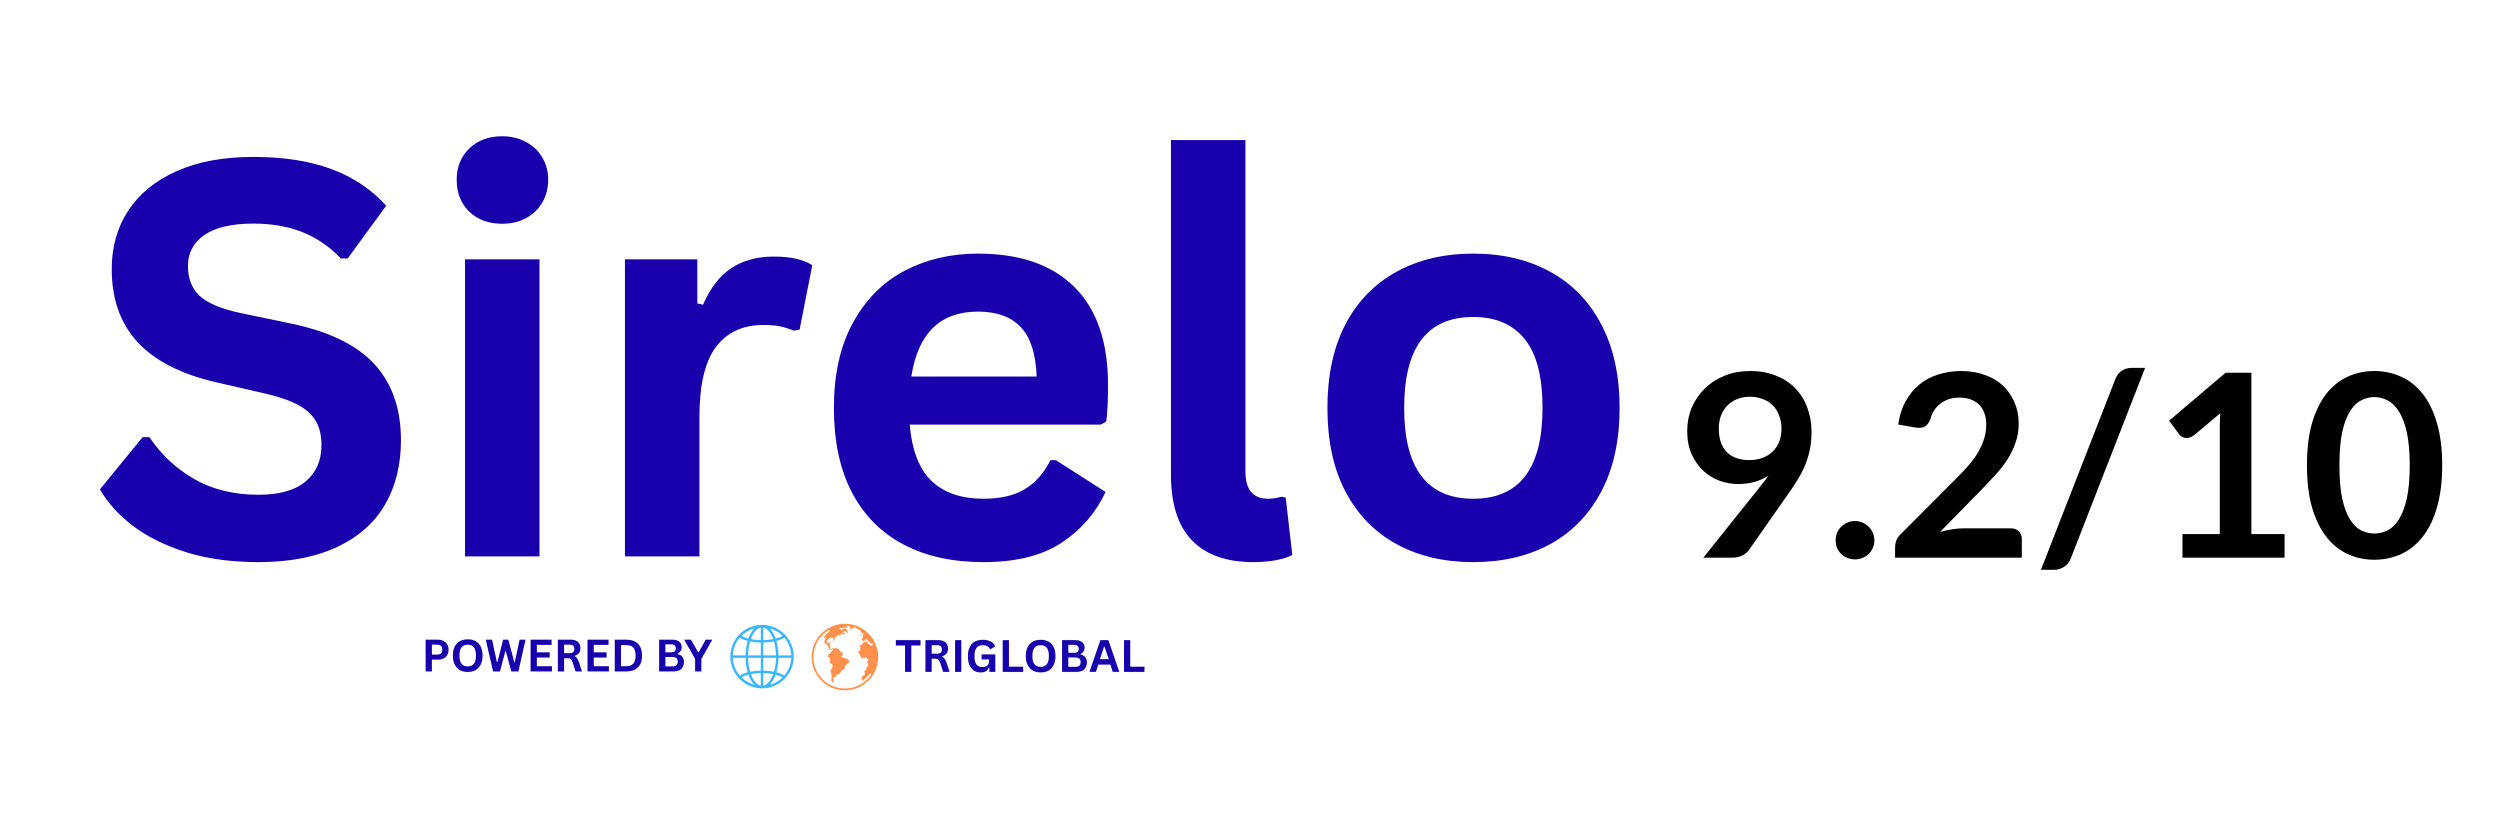 <svg xmlns="http://www.w3.org/2000/svg" xmlns:xlink="http://www.w3.org/1999/xlink" width="300" viewBox="0 0 224.88 75" height="100" preserveAspectRatio="xMidYMid meet"><defs><clipPath id="6f9bfca1d0"><path d="M 0 0.02 L 224.762 0.02 L 224.762 74.98 L 0 74.98 Z M 0 0.02 "></path></clipPath><clipPath id="fbb40a11ad"><rect x="0" width="146" y="0" height="66"></rect></clipPath><clipPath id="c12f358a05"><path d="M 69.277 56.137 L 75 56.137 L 75 62 L 69.277 62 Z M 69.277 56.137 "></path></clipPath><clipPath id="9ab59be8c3"><path d="M 65.566 56.137 L 71.562 56.137 L 71.562 62 L 65.566 62 Z M 65.566 56.137 "></path></clipPath><clipPath id="3234d798b3"><path d="M 72.984 56.137 L 78.98 56.137 L 78.98 62.133 L 72.984 62.133 Z M 72.984 56.137 "></path></clipPath><clipPath id="5940c1f291"><path d="M 24 2 L 27.285 2 L 27.285 6 L 24 6 Z M 24 2 "></path></clipPath><clipPath id="c90e1a7adb"><rect x="0" width="28" y="0" height="7"></rect></clipPath><clipPath id="0875147a8f"><path d="M 0.355 2 L 13 2 L 13 6 L 0.355 6 Z M 0.355 2 "></path></clipPath><clipPath id="16b5927473"><rect x="0" width="24" y="0" height="7"></rect></clipPath></defs><g id="d6479b1c47"><g clip-rule="nonzero" clip-path="url(#6f9bfca1d0)"><path style=" stroke:none;fill-rule:nonzero;fill:#ffffff;fill-opacity:1;" d="M 0 0.02 L 224.879 0.02 L 224.879 74.98 L 0 74.98 Z M 0 0.02 "></path><path style=" stroke:none;fill-rule:nonzero;fill:#ffffff;fill-opacity:1;" d="M 0 0.02 L 224.879 0.02 L 224.879 74.98 L 0 74.98 Z M 0 0.02 "></path></g><g transform="matrix(1,0,0,1,7,3)"><g clip-path="url(#fbb40a11ad)"><g style="fill:#1800ad;fill-opacity:1;"><g transform="translate(0.496, 47.075)"><path style="stroke:none" d="M 15.703 0.516 C 13.242 0.516 11.055 0.211 9.141 -0.391 C 7.234 -1.004 5.641 -1.801 4.359 -2.781 C 3.086 -3.77 2.113 -4.852 1.438 -6.031 L 5.281 -10.734 L 5.891 -10.734 C 6.953 -9.148 8.301 -7.891 9.938 -6.953 C 11.582 -6.016 13.504 -5.547 15.703 -5.547 C 17.578 -5.547 18.988 -5.941 19.938 -6.734 C 20.895 -7.523 21.375 -8.617 21.375 -10.016 C 21.375 -10.848 21.219 -11.547 20.906 -12.109 C 20.602 -12.68 20.098 -13.164 19.391 -13.562 C 18.68 -13.969 17.719 -14.316 16.5 -14.609 L 11.953 -15.656 C 8.766 -16.383 6.391 -17.594 4.828 -19.281 C 3.273 -20.969 2.5 -23.16 2.5 -25.859 C 2.5 -27.867 3 -29.629 4 -31.141 C 5 -32.66 6.457 -33.844 8.375 -34.688 C 10.289 -35.531 12.582 -35.953 15.25 -35.953 C 17.977 -35.953 20.316 -35.586 22.266 -34.859 C 24.211 -34.141 25.859 -33.039 27.203 -31.562 L 23.734 -26.812 L 23.125 -26.812 C 22.125 -27.863 20.977 -28.648 19.688 -29.172 C 18.395 -29.691 16.914 -29.953 15.25 -29.953 C 13.32 -29.953 11.859 -29.613 10.859 -28.938 C 9.859 -28.258 9.359 -27.32 9.359 -26.125 C 9.359 -25.008 9.707 -24.117 10.406 -23.453 C 11.113 -22.797 12.332 -22.281 14.062 -21.906 L 18.719 -20.938 C 22.156 -20.207 24.648 -18.973 26.203 -17.234 C 27.754 -15.504 28.531 -13.242 28.531 -10.453 C 28.531 -8.234 28.051 -6.301 27.094 -4.656 C 26.145 -3.02 24.707 -1.75 22.781 -0.844 C 20.863 0.062 18.504 0.516 15.703 0.516 Z M 15.703 0.516 "></path></g></g><g style="fill:#1800ad;fill-opacity:1;"><g transform="translate(30.932, 47.075)"><path style="stroke:none" d="M 7.203 -29.938 C 5.984 -29.938 4.992 -30.301 4.234 -31.031 C 3.484 -31.77 3.109 -32.723 3.109 -33.891 C 3.109 -35.035 3.484 -35.973 4.234 -36.703 C 4.992 -37.441 5.984 -37.812 7.203 -37.812 C 8.004 -37.812 8.719 -37.641 9.344 -37.297 C 9.977 -36.961 10.469 -36.5 10.812 -35.906 C 11.164 -35.32 11.344 -34.648 11.344 -33.891 C 11.344 -33.129 11.164 -32.445 10.812 -31.844 C 10.469 -31.25 9.977 -30.781 9.344 -30.438 C 8.719 -30.102 8.004 -29.938 7.203 -29.938 Z M 3.859 0 L 3.859 -26.734 L 10.562 -26.734 L 10.562 0 Z M 3.859 0 "></path></g></g><g style="fill:#1800ad;fill-opacity:1;"><g transform="translate(45.326, 47.075)"><path style="stroke:none" d="M 3.859 0 L 3.859 -26.734 L 10.375 -26.734 L 10.375 -22.766 L 10.891 -22.656 C 11.535 -24.145 12.379 -25.238 13.422 -25.938 C 14.473 -26.633 15.754 -26.984 17.266 -26.984 C 18.773 -26.984 19.926 -26.723 20.719 -26.203 L 19.578 -20.406 L 19.078 -20.312 C 18.641 -20.488 18.219 -20.617 17.812 -20.703 C 17.406 -20.785 16.914 -20.828 16.344 -20.828 C 14.469 -20.828 13.035 -20.164 12.047 -18.844 C 11.055 -17.531 10.562 -15.414 10.562 -12.5 L 10.562 0 Z M 3.859 0 "></path></g></g><g style="fill:#1800ad;fill-opacity:1;"><g transform="translate(65.584, 47.075)"><path style="stroke:none" d="M 26.422 -11.859 L 9.234 -11.859 C 9.43 -9.523 10.094 -7.828 11.219 -6.766 C 12.352 -5.711 13.898 -5.188 15.859 -5.188 C 17.391 -5.188 18.629 -5.473 19.578 -6.047 C 20.535 -6.617 21.305 -7.488 21.891 -8.656 L 22.391 -8.656 L 26.859 -5.797 C 25.984 -3.922 24.664 -2.398 22.906 -1.234 C 21.145 -0.066 18.797 0.516 15.859 0.516 C 13.086 0.516 10.695 -0.008 8.688 -1.062 C 6.676 -2.113 5.125 -3.676 4.031 -5.75 C 2.945 -7.832 2.406 -10.367 2.406 -13.359 C 2.406 -16.391 2.977 -18.945 4.125 -21.031 C 5.27 -23.125 6.816 -24.68 8.766 -25.703 C 10.723 -26.734 12.926 -27.25 15.375 -27.25 C 19.156 -27.25 22.051 -26.242 24.062 -24.234 C 26.07 -22.234 27.078 -19.297 27.078 -15.422 C 27.078 -14.016 27.023 -12.922 26.922 -12.141 Z M 20.656 -16.188 C 20.582 -18.227 20.102 -19.711 19.219 -20.641 C 18.344 -21.566 17.062 -22.031 15.375 -22.031 C 11.977 -22.031 9.977 -20.082 9.375 -16.188 Z M 20.656 -16.188 "></path></g></g><g style="fill:#1800ad;fill-opacity:1;"><g transform="translate(94.639, 47.075)"><path style="stroke:none" d="M 11.094 0.516 C 8.688 0.516 6.848 -0.133 5.578 -1.438 C 4.316 -2.738 3.688 -4.719 3.688 -7.375 L 3.688 -37.469 L 10.391 -37.469 L 10.391 -7.641 C 10.391 -6.004 11.07 -5.188 12.438 -5.188 C 12.82 -5.188 13.234 -5.25 13.672 -5.375 L 14.016 -5.281 L 14.609 -0.125 C 14.242 0.07 13.754 0.227 13.141 0.344 C 12.523 0.457 11.844 0.516 11.094 0.516 Z M 11.094 0.516 "></path></g></g><g style="fill:#1800ad;fill-opacity:1;"><g transform="translate(110.002, 47.075)"><path style="stroke:none" d="M 15.531 0.516 C 12.914 0.516 10.617 -0.02 8.641 -1.094 C 6.66 -2.176 5.125 -3.754 4.031 -5.828 C 2.945 -7.898 2.406 -10.41 2.406 -13.359 C 2.406 -16.297 2.945 -18.805 4.031 -20.891 C 5.125 -22.973 6.66 -24.551 8.641 -25.625 C 10.617 -26.707 12.914 -27.25 15.531 -27.25 C 18.156 -27.25 20.457 -26.707 22.438 -25.625 C 24.414 -24.551 25.953 -22.973 27.047 -20.891 C 28.148 -18.805 28.703 -16.297 28.703 -13.359 C 28.703 -10.41 28.148 -7.898 27.047 -5.828 C 25.953 -3.754 24.414 -2.176 22.438 -1.094 C 20.457 -0.02 18.156 0.516 15.531 0.516 Z M 15.531 -5.188 C 19.688 -5.188 21.766 -7.91 21.766 -13.359 C 21.766 -16.18 21.227 -18.25 20.156 -19.562 C 19.094 -20.883 17.551 -21.547 15.531 -21.547 C 11.383 -21.547 9.312 -18.816 9.312 -13.359 C 9.312 -7.91 11.383 -5.188 15.531 -5.188 Z M 15.531 -5.188 "></path></g></g></g></g><g clip-rule="nonzero" clip-path="url(#c12f358a05)"><g mask="url(#044dd92b6f)" transform="matrix(0.023,0,0,0.023,69.275,56.136)"><image width="257" height="260" preserveAspectRatio="xMidYMid meet"></image><mask id="044dd92b6f"><g transform="matrix(1,0,0,1,0,0)"><image width="257" height="260" preserveAspectRatio="xMidYMid meet"></image></g></mask></g></g><g clip-rule="nonzero" clip-path="url(#9ab59be8c3)"><path style=" stroke:none;fill-rule:nonzero;fill:#38b6ff;fill-opacity:1;" d="M 68.711 56.246 C 66.988 56.137 65.566 57.559 65.676 59.281 C 65.766 60.703 66.914 61.852 68.336 61.941 C 70.055 62.051 71.48 60.625 71.371 58.906 C 71.281 57.484 70.133 56.336 68.711 56.246 Z M 69.816 60.508 C 69.926 60.125 69.996 59.68 70.004 59.203 L 71.152 59.203 C 71.129 59.816 70.895 60.371 70.52 60.809 C 70.348 60.688 70.109 60.586 69.816 60.508 Z M 66.527 60.809 C 66.152 60.371 65.918 59.816 65.891 59.203 L 67.043 59.203 C 67.051 59.68 67.117 60.125 67.23 60.508 C 66.938 60.586 66.699 60.688 66.527 60.809 Z M 67.23 57.68 C 67.117 58.066 67.051 58.508 67.043 58.984 L 65.891 58.984 C 65.918 58.375 66.148 57.82 66.52 57.387 C 66.695 57.504 66.938 57.605 67.23 57.68 Z M 68.414 58.984 L 67.262 58.984 C 67.273 58.531 67.34 58.102 67.449 57.73 C 67.746 57.789 68.074 57.824 68.414 57.828 Z M 68.414 59.203 L 68.414 60.355 C 68.074 60.363 67.746 60.398 67.449 60.457 C 67.34 60.086 67.273 59.656 67.262 59.203 Z M 68.633 59.203 L 69.785 59.203 C 69.773 59.656 69.707 60.086 69.598 60.457 C 69.301 60.398 68.973 60.363 68.633 60.355 Z M 68.633 58.984 L 68.633 57.828 C 68.973 57.824 69.301 57.789 69.598 57.73 C 69.707 58.102 69.773 58.531 69.785 58.984 Z M 68.633 57.609 L 68.633 56.473 C 68.992 56.539 69.316 56.941 69.527 57.52 C 69.25 57.574 68.945 57.605 68.633 57.609 Z M 68.414 56.473 L 68.414 57.609 C 68.102 57.605 67.793 57.574 67.52 57.52 C 67.73 56.941 68.055 56.539 68.414 56.473 Z M 68.414 60.578 L 68.414 61.715 C 68.055 61.648 67.73 61.246 67.52 60.668 C 67.793 60.613 68.098 60.582 68.414 60.578 Z M 68.633 61.715 L 68.633 60.578 C 68.945 60.582 69.25 60.613 69.527 60.668 C 69.316 61.246 68.992 61.648 68.633 61.715 Z M 70.004 58.984 C 69.996 58.508 69.926 58.066 69.816 57.68 C 70.109 57.602 70.352 57.504 70.523 57.387 C 70.895 57.82 71.129 58.375 71.152 58.984 Z M 70.375 57.223 C 70.219 57.32 70.004 57.406 69.75 57.469 C 69.609 57.082 69.426 56.766 69.203 56.551 C 69.652 56.668 70.055 56.906 70.375 57.223 Z M 67.297 57.469 C 67.043 57.406 66.828 57.32 66.672 57.223 C 66.992 56.906 67.395 56.668 67.844 56.551 C 67.621 56.766 67.434 57.082 67.297 57.469 Z M 66.68 60.973 C 66.828 60.871 67.043 60.785 67.297 60.719 C 67.438 61.105 67.621 61.422 67.844 61.637 C 67.398 61.52 67 61.285 66.68 60.973 Z M 69.746 60.719 C 70.004 60.785 70.219 60.871 70.367 60.973 C 70.047 61.285 69.648 61.52 69.203 61.637 C 69.422 61.422 69.609 61.105 69.746 60.719 Z M 69.746 60.719 "></path></g><g clip-rule="nonzero" clip-path="url(#3234d798b3)"><path style=" stroke:none;fill-rule:nonzero;fill:#ff914d;fill-opacity:1;" d="M 75.984 61.969 C 74.422 61.969 73.148 60.699 73.148 59.133 C 73.148 58.102 73.703 57.195 74.531 56.699 C 74.562 56.723 74.602 56.738 74.652 56.738 C 74.652 56.738 74.707 56.738 74.359 57.012 C 74.012 57.281 74.043 57.66 74.152 57.422 C 74.262 57.184 74.359 57.27 74.184 57.609 C 74.012 57.945 74.277 57.836 74.367 58.043 C 74.457 58.25 74.488 58 74.531 58.391 C 74.531 58.391 74.641 58.52 74.836 58.457 C 75.031 58.391 74.805 58.629 74.598 58.824 C 74.391 59.02 74.457 59.086 74.566 59.207 C 74.676 59.324 74.719 59.422 74.621 59.555 C 74.523 59.684 74.773 59.727 74.836 59.801 C 74.902 59.879 74.891 60.129 74.738 60.238 C 74.586 60.348 74.816 60.586 74.781 60.922 C 74.75 61.258 74.758 61.398 74.91 61.422 C 75.066 61.441 74.891 61.129 74.957 60.988 C 75.023 60.848 75.098 61.086 75.25 60.703 C 75.25 60.703 75.523 60.77 75.641 60.355 C 75.641 60.355 75.879 60.324 75.922 60.195 C 75.969 60.062 75.914 59.977 76.262 59.695 C 76.609 59.41 76.02 59.195 75.707 59.184 C 75.707 59.184 75.59 59.23 75.793 58.867 C 75.883 58.711 75.621 58.75 75.555 58.609 C 75.488 58.465 75.336 58.305 75.031 58.336 C 74.73 58.367 74.641 58.477 74.633 58.293 C 74.621 58.109 74.762 58.02 74.609 58 C 74.457 57.977 74.531 57.965 74.695 57.816 C 74.695 57.816 74.598 57.75 74.5 57.848 C 74.402 57.945 74.23 57.793 74.434 57.574 C 74.641 57.359 74.969 57.195 74.945 57.609 C 74.926 58.02 75.078 57.422 75.078 57.422 C 75.078 57.422 75.305 57.129 75.586 57.109 C 75.867 57.086 75.695 57.074 75.695 56.977 C 75.695 56.879 75.824 57.141 75.984 57.074 C 76.141 57.012 75.816 56.988 75.848 56.879 C 75.879 56.773 76.066 56.805 76.141 56.945 C 76.219 57.086 76.305 56.871 76.109 56.641 C 75.914 56.414 75.945 56.555 75.762 56.652 C 75.574 56.75 75.652 56.805 75.621 56.641 C 75.586 56.477 75.574 56.652 75.488 56.566 C 75.402 56.477 75.645 56.52 75.773 56.531 C 75.898 56.547 75.859 56.457 75.859 56.457 L 75.984 56.402 C 75.984 56.402 76.066 56.523 76.164 56.5 C 76.262 56.477 76.098 56.324 76.195 56.348 C 76.293 56.371 76.422 56.281 76.434 56.414 C 76.445 56.543 76.359 56.719 76.715 56.523 C 76.789 56.48 76.836 56.457 76.871 56.441 C 76.895 56.449 76.918 56.457 76.941 56.465 C 76.945 56.492 76.953 56.527 77 56.555 C 77.141 56.641 77.098 56.566 77.281 56.676 C 77.465 56.781 77.348 56.902 77.488 56.922 C 77.629 56.945 77.758 57.141 77.652 57.152 C 77.543 57.164 77.531 57.031 77.367 57.012 C 77.207 56.988 77.434 57.066 77.543 57.164 C 77.652 57.262 77.652 57.375 77.543 57.422 C 77.434 57.469 77.516 57.719 77.691 57.684 C 77.867 57.652 77.805 57.469 77.902 57.512 C 78 57.555 77.965 57.664 78.129 57.727 C 78.293 57.793 78.105 57.879 78.305 57.891 C 78.5 57.902 78.598 57.977 78.422 58.055 C 78.25 58.129 78.336 58.195 78.184 58.012 C 78.031 57.824 78.047 58.004 78.031 57.824 C 78.016 57.648 77.77 57.816 77.641 57.836 C 77.508 57.859 77.617 57.988 77.5 58.012 C 77.379 58.031 77.324 58 77.359 58.281 C 77.391 58.566 77.312 58.629 77.184 58.629 C 77.055 58.629 77.293 58.781 77.359 58.977 C 77.422 59.172 77.434 59.293 77.715 59.215 C 78 59.141 77.91 59.141 77.945 59.293 C 77.977 59.445 78.098 59.207 78.117 59.355 C 78.141 59.508 77.848 59.543 78.008 59.641 C 78.172 59.738 78.055 59.965 77.977 60.02 C 77.902 60.074 77.953 60.27 77.793 60.355 C 77.629 60.445 77.867 60.594 77.77 60.695 C 77.672 60.793 77.41 60.91 77.508 61.148 C 77.609 61.387 77.609 61.246 77.812 61.074 C 78.02 60.898 78.195 60.605 78.293 60.617 C 78.328 60.621 78.344 60.648 78.363 60.672 C 77.859 61.453 76.98 61.969 75.984 61.969 Z M 75.984 56.137 C 74.328 56.137 72.984 57.48 72.984 59.133 C 72.984 60.789 74.328 62.133 75.984 62.133 C 77.637 62.133 78.98 60.789 78.98 59.133 C 78.98 57.48 77.637 56.137 75.984 56.137 "></path></g><g transform="matrix(1,0,0,1,37,55)"><g clip-path="url(#c90e1a7adb)"><g style="fill:#1800ad;fill-opacity:1;"><g transform="translate(0.872, 5.429)"><path style="stroke:none" d="M 1.469 -2.859 C 1.676 -2.859 1.852 -2.816 2 -2.734 C 2.145 -2.66 2.254 -2.555 2.328 -2.422 C 2.398 -2.297 2.438 -2.141 2.438 -1.953 C 2.438 -1.773 2.398 -1.617 2.328 -1.484 C 2.254 -1.359 2.145 -1.254 2 -1.172 C 1.852 -1.098 1.676 -1.062 1.469 -1.062 L 0.938 -1.062 L 0.938 0 L 0.375 0 L 0.375 -2.859 Z M 1.406 -1.516 C 1.719 -1.516 1.875 -1.66 1.875 -1.953 C 1.875 -2.254 1.719 -2.406 1.406 -2.406 L 0.938 -2.406 L 0.938 -1.516 Z M 1.406 -1.516 "></path></g><g transform="translate(3.48, 5.429)"><path style="stroke:none" d="M 1.562 0.047 C 1.301 0.047 1.066 -0.004 0.859 -0.109 C 0.66 -0.223 0.504 -0.391 0.391 -0.609 C 0.273 -0.828 0.219 -1.098 0.219 -1.422 C 0.219 -1.754 0.273 -2.031 0.391 -2.25 C 0.504 -2.469 0.66 -2.629 0.859 -2.734 C 1.066 -2.836 1.301 -2.891 1.562 -2.891 C 1.82 -2.891 2.051 -2.836 2.25 -2.734 C 2.445 -2.629 2.602 -2.469 2.719 -2.25 C 2.832 -2.031 2.891 -1.754 2.891 -1.422 C 2.891 -1.098 2.832 -0.828 2.719 -0.609 C 2.602 -0.391 2.445 -0.223 2.25 -0.109 C 2.051 -0.004 1.82 0.047 1.562 0.047 Z M 1.562 -0.453 C 1.801 -0.453 1.984 -0.531 2.109 -0.688 C 2.234 -0.844 2.297 -1.086 2.297 -1.422 C 2.297 -1.766 2.234 -2.016 2.109 -2.172 C 1.984 -2.328 1.801 -2.406 1.562 -2.406 C 1.312 -2.406 1.125 -2.328 1 -2.172 C 0.875 -2.016 0.812 -1.766 0.812 -1.422 C 0.812 -1.086 0.875 -0.844 1 -0.688 C 1.125 -0.531 1.312 -0.453 1.562 -0.453 Z M 1.562 -0.453 "></path></g></g><g style="fill:#1800ad;fill-opacity:1;"><g transform="translate(6.582, 5.429)"><path style="stroke:none" d="M 1.359 0 L 0.734 0 L 0.078 -2.859 L 0.641 -2.859 L 1.078 -0.844 L 1.125 -0.844 L 1.641 -2.859 L 2.109 -2.859 L 2.641 -0.844 L 2.688 -0.844 L 3.125 -2.859 L 3.656 -2.859 L 3.016 0 L 2.375 0 L 1.875 -1.844 L 1.844 -1.844 Z M 1.359 0 "></path></g><g transform="translate(10.318, 5.429)"><path style="stroke:none" d="M 0.938 -1.25 L 0.938 -0.469 L 2.297 -0.469 L 2.297 0 L 0.375 0 L 0.375 -2.859 L 2.266 -2.859 L 2.266 -2.391 L 0.938 -2.391 L 0.938 -1.719 L 2.094 -1.719 L 2.094 -1.25 Z M 0.938 -1.25 "></path></g><g transform="translate(12.772, 5.429)"><path style="stroke:none" d="M 0.375 0 L 0.375 -2.859 L 1.516 -2.859 C 1.816 -2.859 2.039 -2.789 2.188 -2.656 C 2.332 -2.52 2.406 -2.332 2.406 -2.094 C 2.406 -1.914 2.363 -1.77 2.281 -1.656 C 2.195 -1.551 2.066 -1.469 1.891 -1.406 L 1.891 -1.375 C 1.973 -1.332 2.039 -1.27 2.094 -1.188 C 2.156 -1.113 2.211 -1.004 2.266 -0.859 L 2.547 0 L 1.969 0 L 1.688 -0.859 C 1.656 -0.941 1.617 -1.004 1.578 -1.047 C 1.547 -1.098 1.504 -1.133 1.453 -1.156 C 1.398 -1.176 1.328 -1.188 1.234 -1.188 L 0.938 -1.188 L 0.938 0 Z M 1.453 -1.641 C 1.723 -1.641 1.859 -1.766 1.859 -2.016 C 1.859 -2.273 1.723 -2.406 1.453 -2.406 L 0.938 -2.406 L 0.938 -1.641 Z M 1.453 -1.641 "></path></g><g transform="translate(15.441, 5.429)"><path style="stroke:none" d="M 0.938 -1.25 L 0.938 -0.469 L 2.297 -0.469 L 2.297 0 L 0.375 0 L 0.375 -2.859 L 2.266 -2.859 L 2.266 -2.391 L 0.938 -2.391 L 0.938 -1.719 L 2.094 -1.719 L 2.094 -1.25 Z M 0.938 -1.25 "></path></g><g transform="translate(17.894, 5.429)"><path style="stroke:none" d="M 1.406 -2.859 C 1.863 -2.859 2.211 -2.738 2.453 -2.5 C 2.703 -2.258 2.828 -1.898 2.828 -1.422 C 2.828 -0.953 2.703 -0.598 2.453 -0.359 C 2.211 -0.117 1.863 0 1.406 0 L 0.375 0 L 0.375 -2.859 Z M 1.359 -0.469 C 1.66 -0.469 1.883 -0.539 2.031 -0.688 C 2.176 -0.844 2.25 -1.086 2.25 -1.422 C 2.25 -1.766 2.176 -2.008 2.031 -2.156 C 1.883 -2.301 1.66 -2.375 1.359 -2.375 L 0.938 -2.375 L 0.938 -0.469 Z M 1.359 -0.469 "></path></g><g transform="translate(20.946, 5.429)"><path style="stroke:none" d=""></path></g><g transform="translate(21.888, 5.429)"><path style="stroke:none" d="M 0.375 0 L 0.375 -2.859 L 1.594 -2.859 C 1.77 -2.859 1.914 -2.828 2.031 -2.766 C 2.156 -2.711 2.25 -2.633 2.312 -2.531 C 2.375 -2.438 2.406 -2.316 2.406 -2.172 C 2.406 -2.047 2.375 -1.938 2.312 -1.844 C 2.25 -1.75 2.16 -1.672 2.047 -1.609 L 2.047 -1.562 C 2.234 -1.52 2.375 -1.438 2.469 -1.312 C 2.562 -1.188 2.609 -1.035 2.609 -0.859 C 2.609 -0.586 2.523 -0.375 2.359 -0.219 C 2.203 -0.07 1.961 0 1.641 0 Z M 1.469 -1.719 C 1.738 -1.719 1.875 -1.836 1.875 -2.078 C 1.875 -2.191 1.836 -2.281 1.766 -2.344 C 1.703 -2.406 1.602 -2.438 1.469 -2.438 L 0.938 -2.438 L 0.938 -1.719 Z M 1.578 -0.453 C 1.891 -0.453 2.047 -0.594 2.047 -0.875 C 2.047 -1.156 1.891 -1.297 1.578 -1.297 L 0.938 -1.297 L 0.938 -0.453 Z M 1.578 -0.453 "></path></g></g><g clip-rule="nonzero" clip-path="url(#5940c1f291)"><g style="fill:#1800ad;fill-opacity:1;"><g transform="translate(24.5, 5.429)"><path style="stroke:none" d="M 1.562 0 L 1 0 L 1 -1.125 L 0.016 -2.859 L 0.625 -2.859 L 1.266 -1.734 L 1.328 -1.734 L 1.953 -2.859 L 2.547 -2.859 L 1.562 -1.125 Z M 1.562 0 "></path></g></g></g></g></g><g transform="matrix(1,0,0,1,80,55)"><g clip-path="url(#16b5927473)"><g clip-rule="nonzero" clip-path="url(#0875147a8f)"><g style="fill:#1800ad;fill-opacity:1;"><g transform="translate(0.488, 5.471)"><path style="stroke:none" d="M 2.297 -2.859 L 2.297 -2.375 L 1.469 -2.375 L 1.469 0 L 0.906 0 L 0.906 -2.375 L 0.078 -2.375 L 0.078 -2.859 Z M 2.297 -2.859 "></path></g><g transform="translate(2.854, 5.471)"><path style="stroke:none" d="M 0.375 0 L 0.375 -2.859 L 1.516 -2.859 C 1.816 -2.859 2.039 -2.789 2.188 -2.656 C 2.332 -2.52 2.406 -2.332 2.406 -2.094 C 2.406 -1.914 2.363 -1.77 2.281 -1.656 C 2.195 -1.551 2.066 -1.469 1.891 -1.406 L 1.891 -1.375 C 1.973 -1.332 2.039 -1.27 2.094 -1.188 C 2.156 -1.113 2.211 -1.004 2.266 -0.859 L 2.547 0 L 1.969 0 L 1.688 -0.859 C 1.656 -0.941 1.617 -1.004 1.578 -1.047 C 1.547 -1.098 1.504 -1.133 1.453 -1.156 C 1.398 -1.176 1.328 -1.188 1.234 -1.188 L 0.938 -1.188 L 0.938 0 Z M 1.453 -1.641 C 1.723 -1.641 1.859 -1.766 1.859 -2.016 C 1.859 -2.273 1.723 -2.406 1.453 -2.406 L 0.938 -2.406 L 0.938 -1.641 Z M 1.453 -1.641 "></path></g><g transform="translate(5.523, 5.471)"><path style="stroke:none" d="M 0.938 0 L 0.375 0 L 0.375 -2.859 L 0.938 -2.859 Z M 0.938 0 "></path></g><g transform="translate(6.831, 5.471)"><path style="stroke:none" d="M 1.391 0.047 C 1.148 0.047 0.941 -0.004 0.766 -0.109 C 0.598 -0.223 0.461 -0.391 0.359 -0.609 C 0.266 -0.828 0.219 -1.098 0.219 -1.422 C 0.219 -1.754 0.273 -2.031 0.391 -2.25 C 0.504 -2.469 0.66 -2.629 0.859 -2.734 C 1.066 -2.836 1.301 -2.891 1.562 -2.891 C 1.844 -2.891 2.078 -2.836 2.266 -2.734 C 2.461 -2.641 2.598 -2.492 2.672 -2.297 L 2.266 -2.047 L 2.219 -2.047 C 2.156 -2.172 2.07 -2.258 1.969 -2.312 C 1.863 -2.375 1.727 -2.406 1.562 -2.406 C 1.32 -2.406 1.133 -2.328 1 -2.172 C 0.875 -2.016 0.812 -1.766 0.812 -1.422 C 0.812 -1.078 0.867 -0.828 0.984 -0.672 C 1.109 -0.516 1.289 -0.438 1.531 -0.438 C 1.738 -0.438 1.891 -0.484 1.984 -0.578 C 2.078 -0.672 2.125 -0.812 2.125 -1 L 2.125 -1.125 L 1.453 -1.125 L 1.453 -1.578 L 2.688 -1.578 L 2.688 0 L 2.156 0 L 2.156 -0.391 L 2.109 -0.391 C 2.055 -0.254 1.969 -0.145 1.844 -0.062 C 1.727 0.008 1.578 0.047 1.391 0.047 Z M 1.391 0.047 "></path></g><g transform="translate(9.807, 5.471)"><path style="stroke:none" d="M 0.938 -2.859 L 0.938 -0.469 L 2.219 -0.469 L 2.219 0 L 0.375 0 L 0.375 -2.859 Z M 0.938 -2.859 "></path></g></g></g><g style="fill:#1800ad;fill-opacity:1;"><g transform="translate(12.043, 5.471)"><path style="stroke:none" d="M 1.562 0.047 C 1.301 0.047 1.066 -0.004 0.859 -0.109 C 0.66 -0.223 0.504 -0.391 0.391 -0.609 C 0.273 -0.828 0.219 -1.098 0.219 -1.422 C 0.219 -1.754 0.273 -2.031 0.391 -2.25 C 0.504 -2.469 0.66 -2.629 0.859 -2.734 C 1.066 -2.836 1.301 -2.891 1.562 -2.891 C 1.82 -2.891 2.051 -2.836 2.25 -2.734 C 2.445 -2.629 2.602 -2.469 2.719 -2.25 C 2.832 -2.031 2.891 -1.754 2.891 -1.422 C 2.891 -1.098 2.832 -0.828 2.719 -0.609 C 2.602 -0.391 2.445 -0.223 2.25 -0.109 C 2.051 -0.004 1.82 0.047 1.562 0.047 Z M 1.562 -0.453 C 1.801 -0.453 1.984 -0.531 2.109 -0.688 C 2.234 -0.844 2.297 -1.086 2.297 -1.422 C 2.297 -1.766 2.234 -2.016 2.109 -2.172 C 1.984 -2.328 1.801 -2.406 1.562 -2.406 C 1.312 -2.406 1.125 -2.328 1 -2.172 C 0.875 -2.016 0.812 -1.766 0.812 -1.422 C 0.812 -1.086 0.875 -0.844 1 -0.688 C 1.125 -0.531 1.312 -0.453 1.562 -0.453 Z M 1.562 -0.453 "></path></g><g transform="translate(15.152, 5.471)"><path style="stroke:none" d="M 0.375 0 L 0.375 -2.859 L 1.594 -2.859 C 1.77 -2.859 1.914 -2.828 2.031 -2.766 C 2.156 -2.711 2.25 -2.633 2.312 -2.531 C 2.375 -2.438 2.406 -2.316 2.406 -2.172 C 2.406 -2.047 2.375 -1.938 2.312 -1.844 C 2.25 -1.75 2.16 -1.672 2.047 -1.609 L 2.047 -1.562 C 2.234 -1.52 2.375 -1.438 2.469 -1.312 C 2.562 -1.188 2.609 -1.035 2.609 -0.859 C 2.609 -0.586 2.523 -0.375 2.359 -0.219 C 2.203 -0.07 1.961 0 1.641 0 Z M 1.469 -1.719 C 1.738 -1.719 1.875 -1.836 1.875 -2.078 C 1.875 -2.191 1.836 -2.281 1.766 -2.344 C 1.703 -2.406 1.602 -2.438 1.469 -2.438 L 0.938 -2.438 L 0.938 -1.719 Z M 1.578 -0.453 C 1.891 -0.453 2.047 -0.594 2.047 -0.875 C 2.047 -1.156 1.891 -1.297 1.578 -1.297 L 0.938 -1.297 L 0.938 -0.453 Z M 1.578 -0.453 "></path></g><g transform="translate(17.944, 5.471)"><path style="stroke:none" d="M 2.734 0 L 2.141 0 L 1.938 -0.656 L 0.844 -0.656 L 0.625 0 L 0.047 0 L 1.031 -2.859 L 1.75 -2.859 Z M 1.359 -2.266 L 0.984 -1.141 L 1.781 -1.141 L 1.406 -2.266 Z M 1.359 -2.266 "></path></g><g transform="translate(20.725, 5.471)"><path style="stroke:none" d="M 0.938 -2.859 L 0.938 -0.469 L 2.219 -0.469 L 2.219 0 L 0.375 0 L 0.375 -2.859 Z M 0.938 -2.859 "></path></g></g></g></g><g style="fill:#000000;fill-opacity:1;"><g transform="translate(150.836, 50.189)"><path style="stroke:none" d="M 3.797 -11.625 C 3.797 -10.695 4.035 -9.988 4.516 -9.5 C 4.992 -9.02 5.672 -8.781 6.547 -8.781 C 7.004 -8.781 7.414 -8.852 7.781 -9 C 8.145 -9.145 8.445 -9.344 8.688 -9.594 C 8.938 -9.844 9.125 -10.141 9.25 -10.484 C 9.375 -10.836 9.438 -11.211 9.438 -11.609 C 9.438 -12.055 9.363 -12.457 9.219 -12.812 C 9.082 -13.176 8.891 -13.477 8.641 -13.719 C 8.391 -13.969 8.086 -14.156 7.734 -14.281 C 7.391 -14.414 7.008 -14.484 6.594 -14.484 C 6.164 -14.484 5.781 -14.41 5.438 -14.266 C 5.094 -14.129 4.797 -13.93 4.547 -13.672 C 4.305 -13.422 4.117 -13.117 3.984 -12.766 C 3.859 -12.422 3.797 -12.039 3.797 -11.625 Z M 7.562 -6.453 C 7.688 -6.609 7.805 -6.758 7.922 -6.906 C 8.047 -7.062 8.16 -7.219 8.266 -7.375 C 7.879 -7.133 7.457 -6.945 7 -6.812 C 6.539 -6.688 6.055 -6.625 5.547 -6.625 C 4.973 -6.625 4.41 -6.723 3.859 -6.922 C 3.305 -7.129 2.816 -7.43 2.391 -7.828 C 1.961 -8.234 1.613 -8.734 1.344 -9.328 C 1.082 -9.922 0.953 -10.613 0.953 -11.406 C 0.953 -12.156 1.086 -12.852 1.359 -13.5 C 1.641 -14.156 2.031 -14.727 2.531 -15.219 C 3.031 -15.707 3.625 -16.094 4.312 -16.375 C 5.008 -16.656 5.781 -16.797 6.625 -16.797 C 7.477 -16.797 8.242 -16.66 8.922 -16.391 C 9.598 -16.129 10.176 -15.754 10.656 -15.266 C 11.133 -14.785 11.5 -14.207 11.75 -13.531 C 12.008 -12.863 12.141 -12.125 12.141 -11.312 C 12.141 -10.801 12.098 -10.316 12.016 -9.859 C 11.93 -9.398 11.805 -8.957 11.641 -8.531 C 11.484 -8.102 11.285 -7.688 11.047 -7.281 C 10.816 -6.875 10.562 -6.473 10.281 -6.078 L 6.484 -0.656 C 6.348 -0.469 6.148 -0.312 5.891 -0.188 C 5.629 -0.062 5.336 0 5.016 0 L 2.406 0 Z M 7.562 -6.453 "></path></g></g><g style="fill:#000000;fill-opacity:1;"><g transform="translate(164.165, 50.189)"><path style="stroke:none" d="M 0.984 -1.562 C 0.984 -1.801 1.023 -2.023 1.109 -2.234 C 1.203 -2.453 1.328 -2.633 1.484 -2.781 C 1.641 -2.938 1.82 -3.062 2.031 -3.156 C 2.25 -3.25 2.477 -3.297 2.719 -3.297 C 2.969 -3.297 3.195 -3.25 3.406 -3.156 C 3.613 -3.062 3.797 -2.938 3.953 -2.781 C 4.109 -2.633 4.234 -2.453 4.328 -2.234 C 4.422 -2.023 4.469 -1.801 4.469 -1.562 C 4.469 -1.312 4.422 -1.082 4.328 -0.875 C 4.234 -0.664 4.109 -0.484 3.953 -0.328 C 3.797 -0.18 3.613 -0.066 3.406 0.016 C 3.195 0.109 2.969 0.156 2.719 0.156 C 2.477 0.156 2.25 0.109 2.031 0.016 C 1.82 -0.066 1.641 -0.18 1.484 -0.328 C 1.328 -0.484 1.203 -0.664 1.109 -0.875 C 1.023 -1.082 0.984 -1.312 0.984 -1.562 Z M 0.984 -1.562 "></path></g></g><g style="fill:#000000;fill-opacity:1;"><g transform="translate(169.623, 50.189)"><path style="stroke:none" d="M 11.281 -2.641 C 11.582 -2.641 11.82 -2.551 12 -2.375 C 12.188 -2.207 12.281 -1.984 12.281 -1.703 L 12.281 0 L 0.875 0 L 0.875 -0.938 C 0.875 -1.133 0.91 -1.336 0.984 -1.547 C 1.066 -1.754 1.195 -1.941 1.375 -2.109 L 6.422 -7.172 C 6.848 -7.598 7.227 -8.004 7.562 -8.391 C 7.895 -8.785 8.172 -9.176 8.391 -9.562 C 8.609 -9.945 8.773 -10.332 8.891 -10.719 C 9.016 -11.113 9.078 -11.531 9.078 -11.969 C 9.078 -12.375 9.02 -12.727 8.906 -13.031 C 8.789 -13.332 8.629 -13.582 8.422 -13.781 C 8.211 -13.988 7.957 -14.145 7.656 -14.25 C 7.363 -14.352 7.035 -14.406 6.672 -14.406 C 6.328 -14.406 6.008 -14.359 5.719 -14.266 C 5.438 -14.172 5.18 -14.035 4.953 -13.859 C 4.734 -13.691 4.547 -13.492 4.391 -13.266 C 4.242 -13.035 4.133 -12.781 4.062 -12.5 C 3.926 -12.145 3.754 -11.91 3.547 -11.797 C 3.336 -11.68 3.039 -11.656 2.656 -11.719 L 1.156 -11.984 C 1.27 -12.785 1.492 -13.484 1.828 -14.078 C 2.16 -14.68 2.57 -15.18 3.062 -15.578 C 3.551 -15.984 4.113 -16.285 4.75 -16.484 C 5.395 -16.691 6.086 -16.797 6.828 -16.797 C 7.586 -16.797 8.285 -16.68 8.922 -16.453 C 9.566 -16.234 10.113 -15.914 10.562 -15.5 C 11.008 -15.082 11.359 -14.582 11.609 -14 C 11.867 -13.426 12 -12.781 12 -12.062 C 12 -11.445 11.906 -10.879 11.719 -10.359 C 11.539 -9.836 11.301 -9.336 11 -8.859 C 10.695 -8.391 10.344 -7.93 9.938 -7.484 C 9.531 -7.047 9.109 -6.598 8.672 -6.141 L 4.922 -2.312 C 5.273 -2.414 5.629 -2.492 5.984 -2.547 C 6.348 -2.609 6.691 -2.641 7.016 -2.641 Z M 11.281 -2.641 "></path></g></g><g style="fill:#000000;fill-opacity:1;"><g transform="translate(182.951, 50.189)"><path style="stroke:none" d="M 3.375 0.031 C 3.25 0.383 3.039 0.648 2.75 0.828 C 2.469 1.004 2.176 1.094 1.875 1.094 L 0.672 1.094 L 7.375 -16.078 C 7.5 -16.398 7.688 -16.645 7.938 -16.812 C 8.195 -16.988 8.492 -17.078 8.828 -17.078 L 10.047 -17.078 Z M 3.375 0.031 "></path></g></g><g style="fill:#000000;fill-opacity:1;"><g transform="translate(193.66, 50.189)"><path style="stroke:none" d="M 11.891 -2.125 L 11.891 0 L 2.703 0 L 2.703 -2.125 L 6.062 -2.125 L 6.062 -11.812 C 6.062 -12.195 6.078 -12.594 6.109 -13 L 3.719 -11 C 3.57 -10.895 3.43 -10.828 3.297 -10.797 C 3.172 -10.766 3.047 -10.758 2.922 -10.781 C 2.805 -10.812 2.703 -10.852 2.609 -10.906 C 2.516 -10.969 2.445 -11.031 2.406 -11.094 L 1.5 -12.328 L 6.578 -16.641 L 8.906 -16.641 L 8.906 -2.125 Z M 11.891 -2.125 "></path></g></g><g style="fill:#000000;fill-opacity:1;"><g transform="translate(206.988, 50.189)"><path style="stroke:none" d="M 12.75 -8.312 C 12.75 -6.863 12.594 -5.602 12.281 -4.531 C 11.977 -3.469 11.551 -2.586 11 -1.891 C 10.457 -1.191 9.812 -0.672 9.062 -0.328 C 8.312 0.016 7.504 0.188 6.641 0.188 C 5.773 0.188 4.973 0.016 4.234 -0.328 C 3.492 -0.672 2.852 -1.191 2.312 -1.891 C 1.77 -2.586 1.344 -3.469 1.031 -4.531 C 0.727 -5.602 0.578 -6.863 0.578 -8.312 C 0.578 -9.77 0.727 -11.031 1.031 -12.094 C 1.344 -13.156 1.77 -14.035 2.312 -14.734 C 2.852 -15.43 3.492 -15.945 4.234 -16.281 C 4.973 -16.625 5.773 -16.797 6.641 -16.797 C 7.504 -16.797 8.312 -16.625 9.062 -16.281 C 9.812 -15.945 10.457 -15.43 11 -14.734 C 11.551 -14.035 11.977 -13.156 12.281 -12.094 C 12.594 -11.031 12.75 -9.77 12.75 -8.312 Z M 9.828 -8.312 C 9.828 -9.508 9.738 -10.504 9.562 -11.297 C 9.383 -12.086 9.145 -12.711 8.844 -13.172 C 8.551 -13.641 8.211 -13.969 7.828 -14.156 C 7.453 -14.352 7.055 -14.453 6.641 -14.453 C 6.234 -14.453 5.836 -14.352 5.453 -14.156 C 5.078 -13.969 4.742 -13.641 4.453 -13.172 C 4.16 -12.711 3.926 -12.086 3.75 -11.297 C 3.582 -10.504 3.5 -9.508 3.5 -8.312 C 3.5 -7.102 3.582 -6.102 3.75 -5.312 C 3.926 -4.531 4.16 -3.906 4.453 -3.438 C 4.742 -2.969 5.078 -2.641 5.453 -2.453 C 5.836 -2.266 6.234 -2.172 6.641 -2.172 C 7.055 -2.172 7.453 -2.266 7.828 -2.453 C 8.211 -2.641 8.551 -2.969 8.844 -3.438 C 9.145 -3.906 9.383 -4.531 9.562 -5.312 C 9.738 -6.102 9.828 -7.102 9.828 -8.312 Z M 9.828 -8.312 "></path></g></g></g></svg>